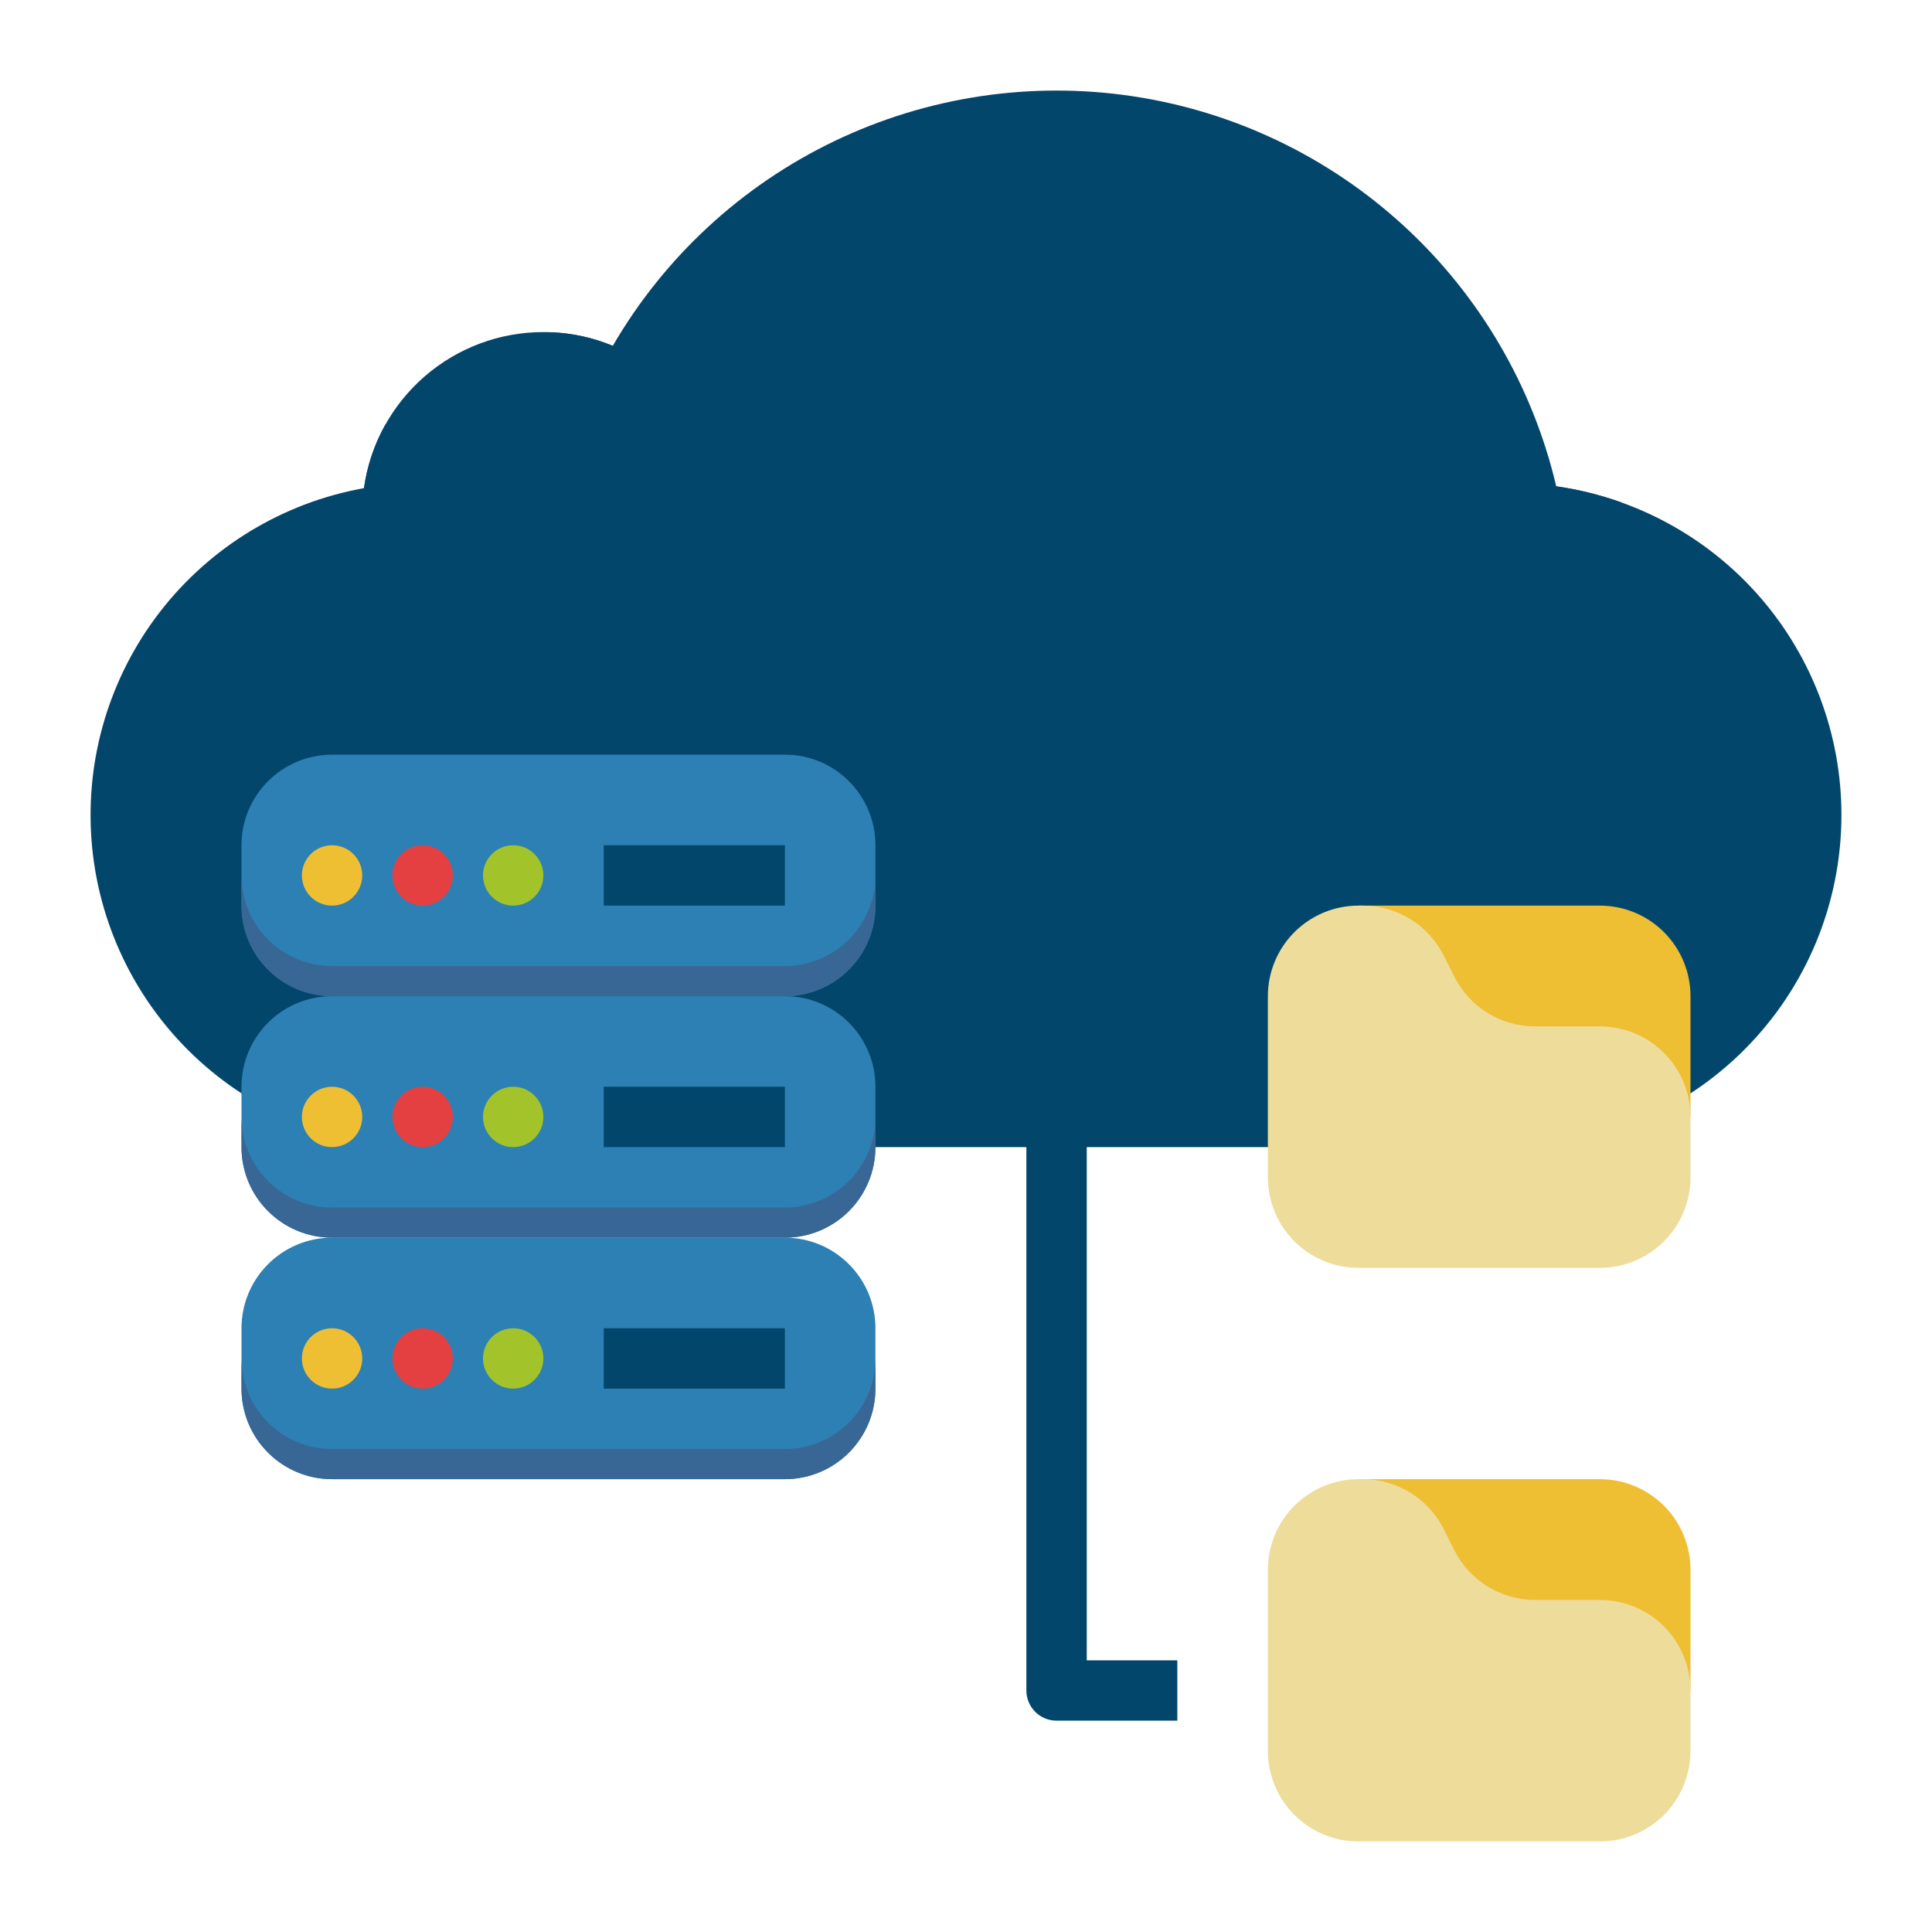 <svg width="100" height="100" viewBox="0 0 100 100" fill="none" xmlns="http://www.w3.org/2000/svg">
<path d="M95.312 42.188C95.312 46.746 93.502 51.118 90.278 54.341C87.055 57.564 82.683 59.375 78.125 59.375H21.875C17.613 59.374 13.504 57.791 10.344 54.931C7.184 52.072 5.198 48.14 4.773 43.9C4.348 39.659 5.513 35.412 8.043 31.982C10.573 28.552 14.286 26.184 18.463 25.338C18.588 25.312 18.715 25.289 18.84 25.266C19.152 23.026 20.265 20.974 21.971 19.489C23.677 18.005 25.863 17.187 28.125 17.188C28.26 17.188 28.395 17.189 28.529 17.197C29.625 17.242 30.704 17.48 31.717 17.9C34.39 13.304 38.381 9.615 43.174 7.311C47.966 5.007 53.34 4.194 58.599 4.977C63.859 5.76 68.763 8.104 72.676 11.704C76.59 15.304 79.333 19.996 80.551 25.172C84.648 25.754 88.398 27.796 91.11 30.922C93.822 34.049 95.314 38.049 95.312 42.188Z" fill="#03466C"/>
<path d="M25.564 22.209L25 25.283C22.964 24.912 20.878 24.906 18.84 25.266C19.001 24.106 19.378 22.987 19.953 21.967C20.586 21.906 21.227 21.876 21.875 21.875C23.112 21.875 24.347 21.987 25.564 22.209Z" fill="#03466C"/>
<path d="M28.529 17.197C29.625 17.242 30.704 17.48 31.717 17.9C30.978 19.171 30.346 20.5 29.826 21.875L26.902 20.771C27.364 19.545 27.908 18.351 28.529 17.197Z" fill="#03466C"/>
<path d="M84.324 29.506L81.205 29.688C81.117 28.166 80.898 26.656 80.551 25.172C81.697 25.334 82.823 25.612 83.912 26.002C84.119 27.161 84.257 28.331 84.324 29.506Z" fill="#03466C"/>
<path d="M40.625 64.062H17.188C14.599 64.062 12.5 66.161 12.5 68.75V71.875C12.5 74.464 14.599 76.562 17.188 76.562H40.625C43.214 76.562 45.312 74.464 45.312 71.875V68.75C45.312 66.161 43.214 64.062 40.625 64.062Z" fill="#2D80B3"/>
<path d="M17.188 71.875C18.05 71.875 18.75 71.175 18.75 70.312C18.75 69.45 18.05 68.75 17.188 68.75C16.325 68.75 15.625 69.45 15.625 70.312C15.625 71.175 16.325 71.875 17.188 71.875Z" fill="#EEBE33"/>
<path d="M21.875 71.875C22.738 71.875 23.438 71.175 23.438 70.312C23.438 69.45 22.738 68.75 21.875 68.75C21.012 68.75 20.312 69.45 20.312 70.312C20.312 71.175 21.012 71.875 21.875 71.875Z" fill="#E44042"/>
<path d="M26.562 71.875C27.425 71.875 28.125 71.175 28.125 70.312C28.125 69.45 27.425 68.75 26.562 68.75C25.7 68.75 25 69.45 25 70.312C25 71.175 25.7 71.875 26.562 71.875Z" fill="#A2C32A"/>
<path d="M31.25 68.75H40.625V71.875H31.25V68.75Z" fill="#03466C"/>
<path d="M40.625 51.562H17.188C14.599 51.562 12.5 53.661 12.5 56.25V59.375C12.5 61.964 14.599 64.062 17.188 64.062H40.625C43.214 64.062 45.312 61.964 45.312 59.375V56.25C45.312 53.661 43.214 51.562 40.625 51.562Z" fill="#2D80B3"/>
<path d="M17.188 59.375C18.05 59.375 18.75 58.675 18.75 57.812C18.75 56.95 18.05 56.25 17.188 56.25C16.325 56.25 15.625 56.95 15.625 57.812C15.625 58.675 16.325 59.375 17.188 59.375Z" fill="#EEBE33"/>
<path d="M21.875 59.375C22.738 59.375 23.438 58.675 23.438 57.812C23.438 56.95 22.738 56.25 21.875 56.25C21.012 56.25 20.312 56.95 20.312 57.812C20.312 58.675 21.012 59.375 21.875 59.375Z" fill="#E44042"/>
<path d="M26.562 59.375C27.425 59.375 28.125 58.675 28.125 57.812C28.125 56.95 27.425 56.25 26.562 56.25C25.7 56.25 25 56.95 25 57.812C25 58.675 25.7 59.375 26.562 59.375Z" fill="#A2C32A"/>
<path d="M31.25 56.25H40.625V59.375H31.25V56.25Z" fill="#03466C"/>
<path d="M40.625 39.062H17.188C14.599 39.062 12.5 41.161 12.5 43.75V46.875C12.5 49.464 14.599 51.562 17.188 51.562H40.625C43.214 51.562 45.312 49.464 45.312 46.875V43.75C45.312 41.161 43.214 39.062 40.625 39.062Z" fill="#2D80B3"/>
<path d="M17.188 46.875C18.05 46.875 18.75 46.175 18.75 45.312C18.75 44.45 18.05 43.75 17.188 43.75C16.325 43.75 15.625 44.45 15.625 45.312C15.625 46.175 16.325 46.875 17.188 46.875Z" fill="#EEBE33"/>
<path d="M21.875 46.875C22.738 46.875 23.438 46.175 23.438 45.312C23.438 44.45 22.738 43.75 21.875 43.75C21.012 43.75 20.312 44.45 20.312 45.312C20.312 46.175 21.012 46.875 21.875 46.875Z" fill="#E44042"/>
<path d="M26.562 46.875C27.425 46.875 28.125 46.175 28.125 45.312C28.125 44.45 27.425 43.75 26.562 43.75C25.7 43.75 25 44.45 25 45.312C25 46.175 25.7 46.875 26.562 46.875Z" fill="#A2C32A"/>
<path d="M31.25 43.75H40.625V46.875H31.25V43.75Z" fill="#03466C"/>
<path d="M40.625 50H17.188C15.944 50 14.752 49.506 13.873 48.627C12.994 47.748 12.5 46.556 12.5 45.312V46.875C12.5 48.118 12.994 49.31 13.873 50.189C14.752 51.068 15.944 51.562 17.188 51.562H40.625C41.868 51.562 43.06 51.068 43.939 50.189C44.818 49.31 45.312 48.118 45.312 46.875V45.312C45.312 46.556 44.818 47.748 43.939 48.627C43.06 49.506 41.868 50 40.625 50Z" fill="#396795"/>
<path d="M40.625 62.5H17.188C15.944 62.5 14.752 62.006 13.873 61.127C12.994 60.248 12.5 59.056 12.5 57.812V59.375C12.5 60.618 12.994 61.81 13.873 62.689C14.752 63.568 15.944 64.062 17.188 64.062H40.625C41.868 64.062 43.06 63.568 43.939 62.689C44.818 61.81 45.312 60.618 45.312 59.375V57.812C45.312 59.056 44.818 60.248 43.939 61.127C43.06 62.006 41.868 62.5 40.625 62.5Z" fill="#396795"/>
<path d="M40.625 75H17.188C15.944 75 14.752 74.506 13.873 73.627C12.994 72.748 12.5 71.556 12.5 70.312V71.875C12.5 73.118 12.994 74.31 13.873 75.189C14.752 76.068 15.944 76.562 17.188 76.562H40.625C41.868 76.562 43.06 76.068 43.939 75.189C44.818 74.31 45.312 73.118 45.312 71.875V70.312C45.312 71.556 44.818 72.748 43.939 73.627C43.06 74.506 41.868 75 40.625 75Z" fill="#396795"/>
<path d="M70.312 46.875H82.812C84.056 46.875 85.248 47.369 86.127 48.248C87.006 49.127 87.5 50.319 87.5 51.562V57.812H70.312V46.875Z" fill="#EEBE33"/>
<path d="M65.625 51.562V60.938C65.625 62.181 66.119 63.373 66.998 64.252C67.877 65.131 69.069 65.625 70.312 65.625H82.812C84.056 65.625 85.248 65.131 86.127 64.252C87.006 63.373 87.5 62.181 87.5 60.938V57.812C87.5 56.569 87.006 55.377 86.127 54.498C85.248 53.619 84.056 53.125 82.812 53.125H79.46C78.589 53.125 77.736 52.883 76.995 52.425C76.255 51.967 75.656 51.312 75.267 50.534L74.733 49.466C74.344 48.688 73.745 48.033 73.005 47.575C72.264 47.117 71.411 46.875 70.54 46.875H70.312C69.069 46.875 67.877 47.369 66.998 48.248C66.119 49.127 65.625 50.319 65.625 51.562Z" fill="#EEDC9A"/>
<path d="M70.312 76.562H82.812C84.056 76.562 85.248 77.056 86.127 77.935C87.006 78.814 87.5 80.007 87.5 81.25V87.5H70.312V76.562Z" fill="#EEBE33"/>
<path d="M65.625 81.25V90.625C65.625 91.868 66.119 93.061 66.998 93.94C67.877 94.819 69.069 95.312 70.312 95.312H82.812C84.056 95.312 85.248 94.819 86.127 93.94C87.006 93.061 87.5 91.868 87.5 90.625V87.5C87.5 86.257 87.006 85.064 86.127 84.185C85.248 83.306 84.056 82.812 82.812 82.812H79.46C78.589 82.812 77.736 82.57 76.995 82.112C76.255 81.655 75.656 81 75.267 80.221L74.733 79.154C74.344 78.375 73.745 77.72 73.005 77.263C72.264 76.805 71.411 76.562 70.54 76.562H70.312C69.069 76.562 67.877 77.056 66.998 77.935C66.119 78.814 65.625 80.007 65.625 81.25Z" fill="#EEDC9A"/>
<path d="M60.938 57.812V54.688H48.438V57.812H53.125V87.5C53.125 87.914 53.29 88.312 53.583 88.605C53.876 88.898 54.273 89.062 54.688 89.062H60.938V85.938H56.25V57.812H60.938Z" fill="#03466C"/>
</svg>
